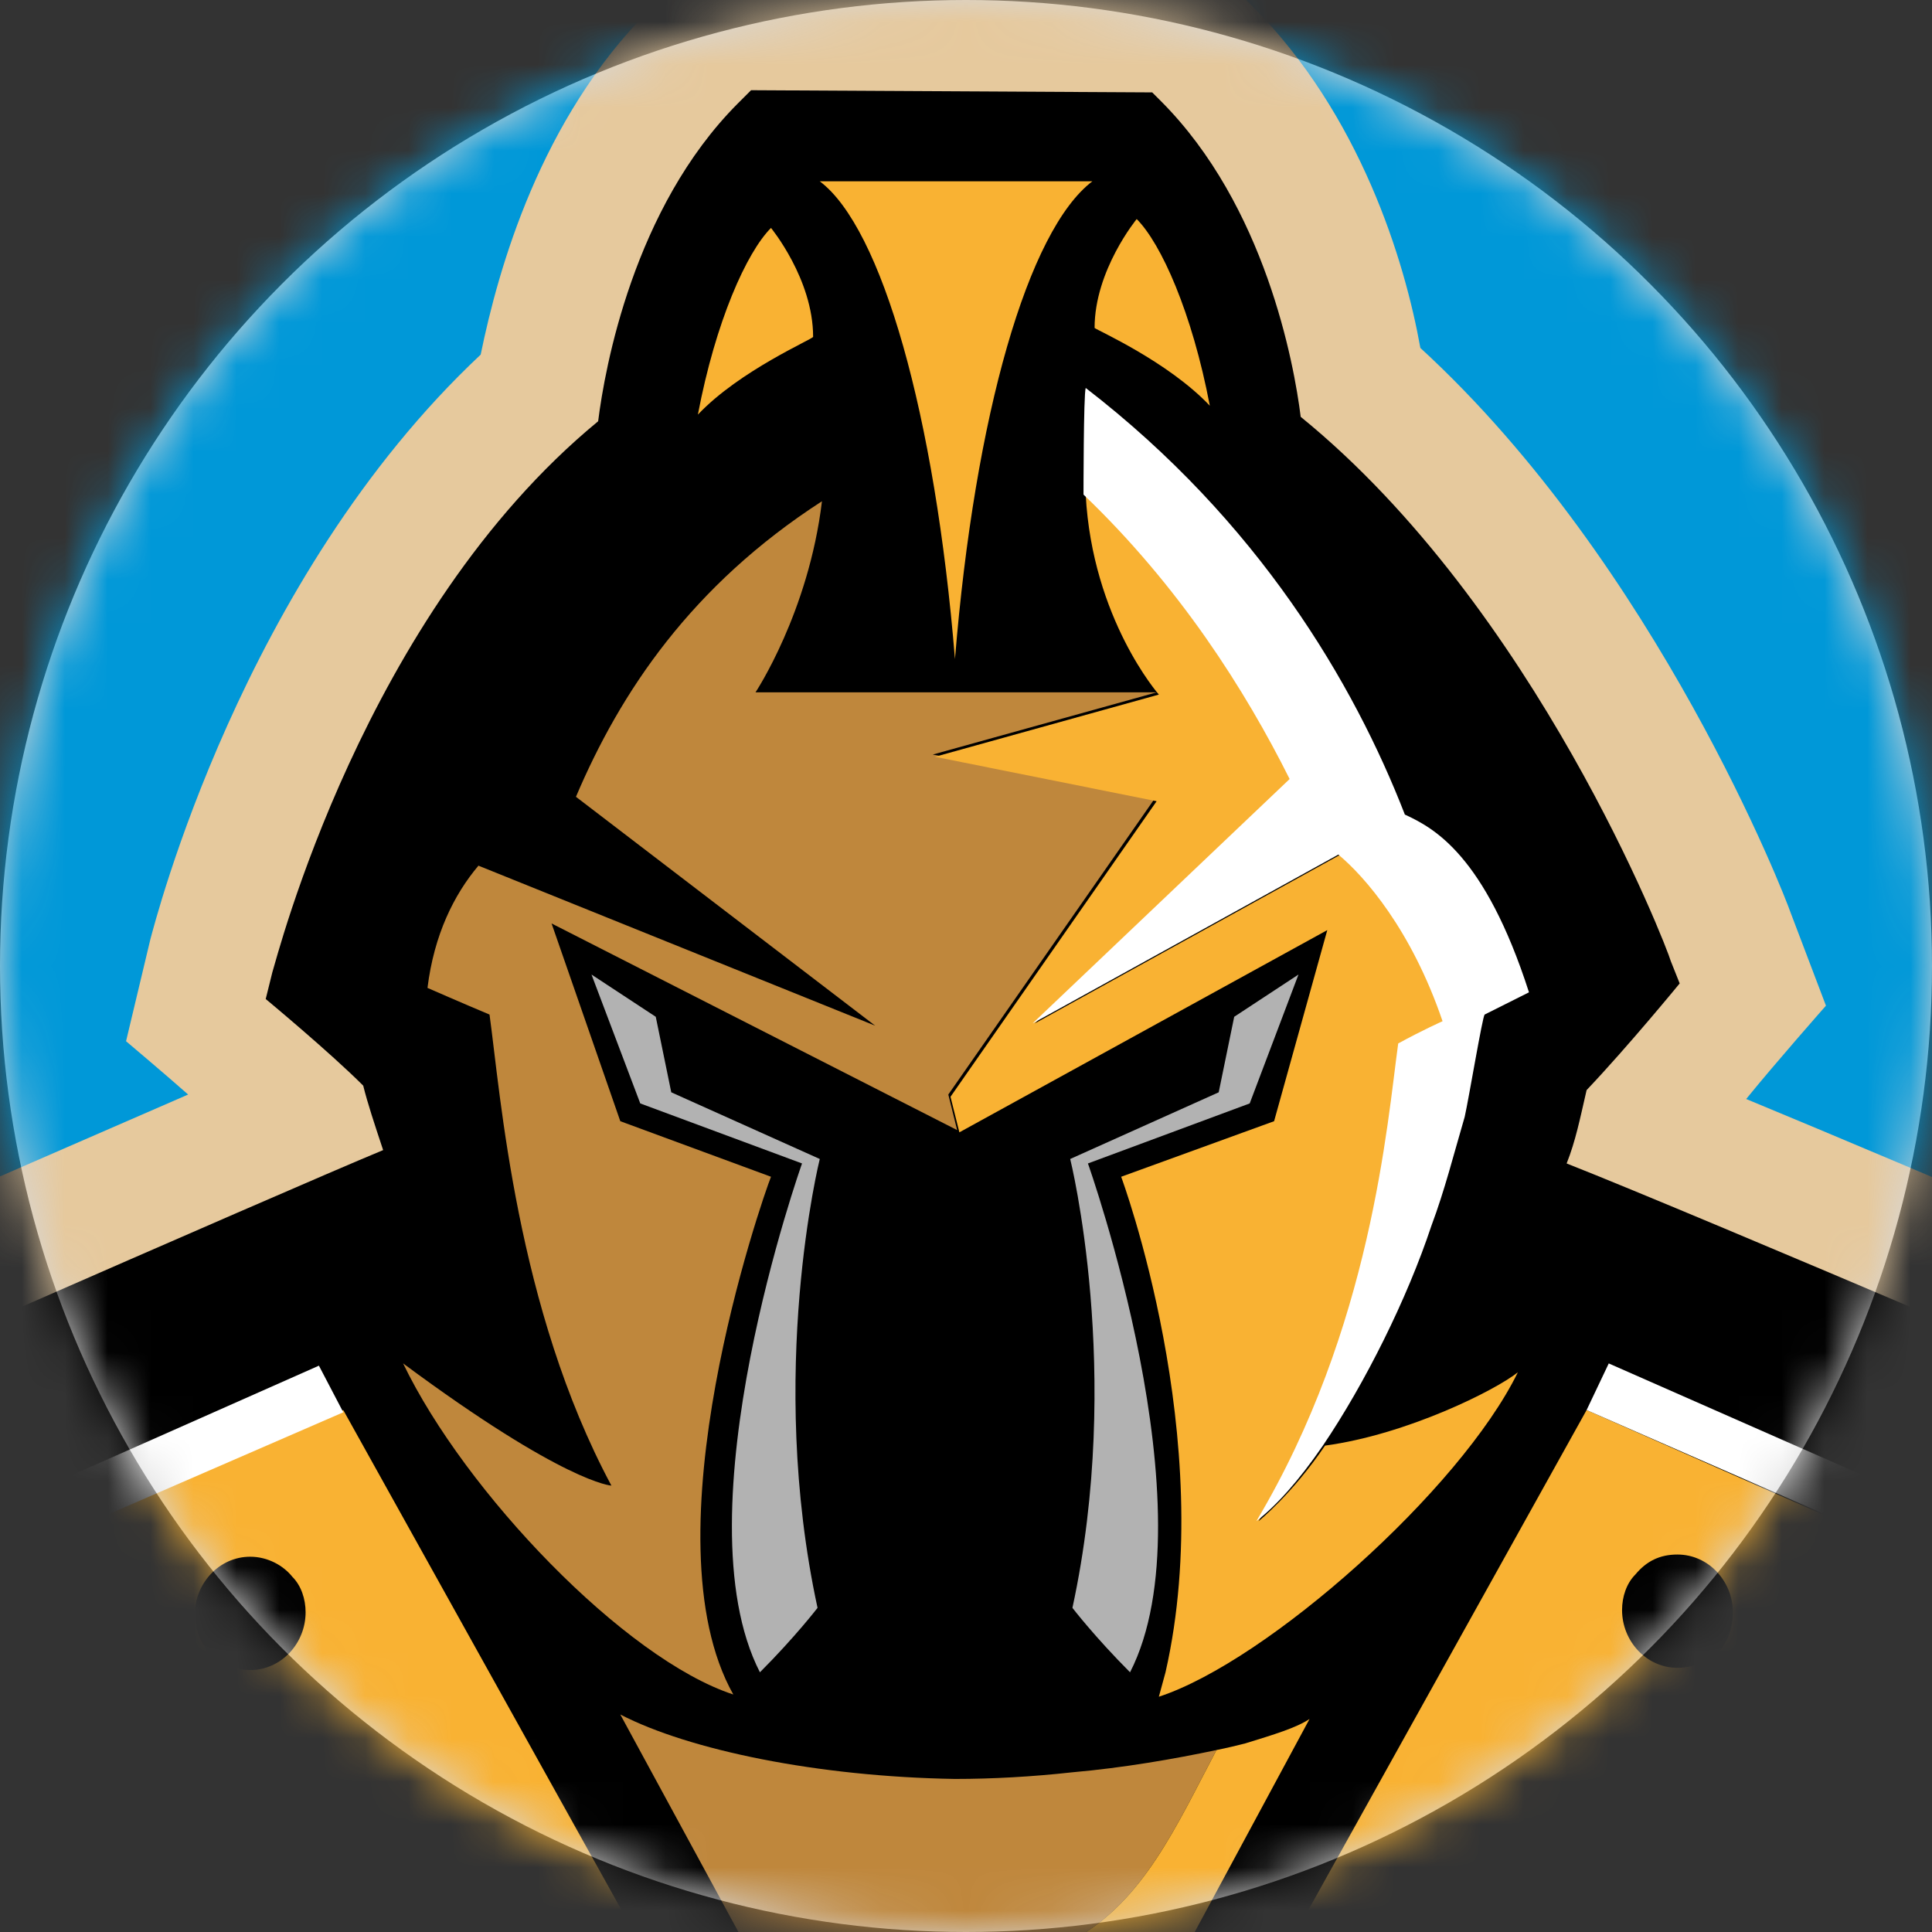 <?xml version="1.0" encoding="UTF-8" standalone="no"?>
<svg width="45px" height="45px" viewBox="0 0 45 45" version="1.1" xmlns="http://www.w3.org/2000/svg" xmlns:xlink="http://www.w3.org/1999/xlink">
    <rect x="0" y="0" width="45" height="45" fill="#333333" stroke="none"/>
    <!-- Generator: Sketch 42 (36781) - http://www.bohemiancoding.com/sketch -->
    <title>Titans</title>
    <desc>Created with Sketch.</desc>
    <defs>
        <circle id="path-1" cx="22.5" cy="22.5" r="22.5"></circle>
        <rect id="path-3" x="46.763" y="0" width="57.412" height="57.353"></rect>
    </defs>
    <g id="Page-1" stroke="none" stroke-width="1" fill="none" fill-rule="evenodd">
        <g id="Titans">
            <g>
                <mask id="mask-2" fill="white">
                    <use xlink:href="#path-1"></use>
                </mask>
                <use id="Mask" fill="#D8D8D8" xlink:href="#path-1"></use>
                <g id="Team-/titans-Copy" mask="url(#mask-2)">
                    <g transform="translate(-52.031, -2.812)" id="Team-/titans">
                        <g transform="translate(0.197, 0.009)">
                            <mask id="mask-4" fill="white">
                                <use xlink:href="#path-3"></use>
                            </mask>
                            <use id="Backing" fill="#0098D8" xlink:href="#path-3"></use>
                            <g id="nrl_titans" transform="translate(0, 1.85)">
                                <g id="Group">
                                    <path d="M68.089,0.052 L66.953,1.19 C64.424,3.726 63.443,7.194 63.03,9.213 C57.455,14.44 55.441,22.462 55.338,22.824 L54.77,25.205 C54.77,25.205 55.751,26.033 56.216,26.447 C53.944,27.431 43.878,31.83 42.743,32.296 C41.968,31.364 37.477,26.137 37.477,26.137 C37.322,25.93 0.361,9.42 0.361,9.42 L14.402,48.029 C14.402,48.029 18.48,52.014 20.855,54.395 L14.299,54.395 L14.196,100.458 C14.196,100.458 19.823,95.334 21.629,93.678 C22.713,103.615 24.933,110.757 24.933,110.654 C25.036,110.964 27.101,117.641 27.101,117.641 C27.101,117.641 33.193,114.173 37.167,112.517 C36.806,112.983 34.844,117.796 34.741,118.106 C33.089,120.073 31.386,123.127 31.437,126.18 C31.437,129.337 33.451,131.045 33.451,131.045 C35.257,132.65 37.735,133.116 40.833,132.339 C43.001,131.822 46.769,129.596 46.976,129.389 C48.111,129.079 51.776,127.992 51.776,127.992 C51.776,127.992 60.449,119.711 61.171,119.038 C62.152,119.349 73.87,122.92 73.87,122.92 C73.87,122.92 85.692,119.659 86.621,119.4 C89.821,122.247 97.048,128.251 97.048,128.251 C97.048,128.251 101.23,129.389 101.643,129.493 C101.849,129.648 102.107,129.855 102.107,129.855 C103.656,130.994 105.617,131.925 107.734,132.391 C112.845,133.53 115.219,131.045 115.219,131.045 C116.51,129.803 117.181,128.147 117.181,126.18 C117.181,123.075 112.948,117.951 112.793,117.848 C111.399,115.001 110.418,113.397 109.747,112.103 C115.116,114.328 120.897,117.641 121.001,117.692 L123.375,119.142 L126.369,113.914 C130.396,106.047 132.719,94.247 133.287,78.824 C133.39,75.719 133.441,72.147 133.441,68.318 C133.441,66.868 133.08,54.654 133.08,54.654 L127.04,54.654 C129.054,52.687 132.77,49.116 132.77,49.116 C132.925,48.909 146.76,10.351 146.76,10.351 L110.625,26.033 L106.03,32.296 C103.862,31.364 96.635,28.259 92.506,26.551 C93.177,25.723 94.364,24.377 94.364,24.377 L93.538,22.203 C93.435,21.893 90.441,14.129 84.917,9.057 C84.556,7.039 83.524,3.623 80.994,1.087 L79.91,3.24557658e-05 L68.089,0.052 L68.089,0.052 Z" id="Shape" fill="#E6C99D"></path>
                                    <path d="M112.277,28.414 C112.277,28.414 106.598,35.815 105.153,37.73 C104.327,37.368 102.985,36.798 102.004,36.333 C102.314,35.867 103.295,34.366 103.295,34.366 C103.295,34.366 91.473,29.294 88.324,28.052 C88.531,27.534 88.634,27.016 88.789,26.344 C89.77,25.309 90.957,23.859 90.957,23.859 L90.751,23.342 C90.647,22.98 87.602,15.113 82.13,10.662 C81.975,9.42 81.304,5.745 78.878,3.312 L78.671,3.105 L69.328,3.054 L69.018,3.364 C66.592,5.797 65.921,9.523 65.766,10.765 C60.294,15.268 58.281,23.29 58.177,23.601 L58.023,24.222 C58.023,24.222 59.52,25.464 60.294,26.24 C60.397,26.654 60.552,27.12 60.758,27.741 C58.384,28.724 45.324,34.469 45.324,34.469 C45.324,34.469 46.15,35.763 46.356,36.125 C46.356,36.125 42.949,37.782 42.691,37.885 C41.813,36.747 35.309,28.207 35.309,28.207 L35.257,28.155 C35.051,27.948 5.317,14.854 5.317,14.854 C5.317,14.854 16.209,45.7 16.364,45.907 L16.364,45.907 C16.364,45.907 25.346,54.758 27.927,57.294 L17.087,57.294 L17.087,93.73 C17.087,93.73 22.042,89.175 23.797,87.571 C23.952,89.434 24.159,91.245 24.417,93.108 C25.501,102.89 27.566,109.619 27.669,109.877 L28.753,113.241 C28.753,113.241 37.322,108.325 45.685,106.668 C43.517,109.36 38.819,115.001 38.819,115.001 C38.819,115.105 38.045,117.899 37.684,119.193 C37.426,119.4 37.219,119.607 36.961,119.866 C35.567,121.471 34.225,124.007 34.225,126.129 C34.225,127.164 34.535,128.095 35.257,128.82 C36.29,129.752 37.89,129.959 40.058,129.441 C41.813,129.027 43.414,128.302 44.653,127.371 C44.962,127.164 45.169,126.905 45.427,126.698 C47.44,126.18 50.124,125.456 50.124,125.456 C50.331,125.301 58.126,117.692 60.294,115.674 C61.326,115.984 73.767,119.763 73.767,119.763 C73.767,119.763 86.259,116.295 87.24,116.036 C90.699,119.09 97.306,125.197 97.771,125.456 L102.469,126.698 C102.675,126.905 102.933,127.164 103.243,127.371 C104.482,128.302 106.082,128.975 107.837,129.441 C109.954,129.959 111.554,129.752 112.586,128.82 C113.361,128.095 113.67,127.112 113.67,126.077 C113.67,123.955 112.38,121.419 110.986,119.814 C110.728,119.556 110.522,119.297 110.263,119.09 L109.128,114.949 C109.128,114.949 104.637,109.463 102.572,106.927 C110.522,107.962 122.343,115.001 122.343,115.001 L123.582,112.465 C127.402,104.961 129.621,93.523 130.189,78.565 C130.551,68.421 130.189,57.449 130.189,57.449 L119.142,57.449 C119.246,57.345 131.067,45.959 131.067,45.959 C131.222,45.752 142.114,14.906 142.114,14.906 L112.277,28.414 L112.277,28.414 Z" id="Shape" fill="#000000"></path>
                                    <g transform="translate(99.113, 20.236)" id="Shape">
                                        <path d="M13.989,38.713 C10.169,38.713 8.259,38.661 8.259,38.661 C16.054,29.345 16.003,29.138 29.579,11.024 C29.631,10.972 29.631,10.972 29.682,10.92 C14.764,24.48 9.86,29.345 2.684,36.177 C2.684,33.693 2.684,32.399 2.633,32.192 C2.581,31.933 2.478,31.726 2.323,31.467 L13.318,18.58 L12.079,24.532 L15.899,15.527 L17.964,13.094 L33.967,4.192 L28.908,24.015 L27.927,24.946 L13.989,38.713 L13.989,38.713 Z" fill="#B2B2B2"></path>
                                        <path d="M17.964,13.146 L15.899,15.578 L12.079,24.584 L13.318,18.632 L2.323,31.519 C2.116,31.157 1.91,30.846 1.652,30.536 L1.6,30.484 C1.291,30.225 0.981,30.018 0.619,29.811 C0.516,29.76 0.361,29.708 0.258,29.656 L15.486,11.076 L37.942,0.259 L28.908,24.015 L33.967,4.192 L17.964,13.146 L17.964,13.146 Z" fill="#FFFFFF"></path>
                                        <path d="M3.768,38.661 C5.833,36.54 15.951,25.878 29.631,10.92 C29.631,10.972 29.579,10.972 29.579,11.024 C16.003,29.087 16.054,29.345 8.259,38.661 L3.768,38.661 L3.768,38.661 Z" fill="#FFFFFF"></path>
                                    </g>
                                    <path d="M120.381,108.014 C126.627,93.937 126.679,74.425 126.679,74.425 C126.782,70.802 126.834,61.589 126.834,61.589 L103.295,61.434 L103.295,65.471 C101.436,65.885 99.578,66.247 97.513,66.661 L97.513,65.212 L45.685,65.212 L45.685,61.227 L20.7,61.227 L20.597,83.534 C20.597,83.534 26.43,78.41 26.998,77.892 C27.05,79.393 27.153,80.894 27.256,82.499 L27.256,82.55 C27.669,94.402 30.147,103.615 30.766,105.789 C40.42,99.94 56.474,96.317 74.283,96.317 C94.674,96.317 111.606,101.648 120.381,108.014 L120.381,108.014 Z" id="Shape" fill="#F9B233"></path>
                                    <path d="M70.773,8.798 C70.773,7.453 69.792,6.262 69.792,6.262 C69.224,6.832 68.502,8.436 68.089,10.61 C69.07,9.575 70.773,8.85 70.773,8.798 L70.773,8.798 Z" id="Shape" fill="#F9B233"></path>
                                    <path d="M128.744,45.879 C128.849,45.774 128.744,45.879 128.744,45.879 L128.744,45.879 L128.744,45.879 Z" id="Shape" fill="#000000"></path>
                                    <path d="M112.765,30.639 C112.66,30.744 112.765,30.639 112.765,30.639 L112.765,30.639 L112.765,30.639 Z" id="Shape" fill="#000000"></path>
                                    <path d="M124.459,62.676 L104.585,62.573 L104.585,66.247 C104.585,66.247 98.39,67.593 95.087,68.214 L95.087,66.351 L85.434,66.351 C85.434,66.351 85.382,78.876 85.279,83.275 C84.814,80.946 81.872,66.351 81.872,66.351 L68.811,66.351 L43.31,66.351 L43.31,62.314 L22.507,62.314 L22.507,68.732 L22.507,78.255 C22.507,78.255 27.411,73.752 28.185,73.027 C28.237,75.822 28.392,78.462 28.598,81.619 L28.598,81.67 C28.908,86.38 29.321,91.659 31.283,100.044 C31.283,100.096 31.799,102.89 31.799,102.89 L33.915,101.959 C35.257,101.389 36.858,100.665 38.768,99.992 L40.265,99.474 L40.007,97.922 C38.768,90.883 38.406,86.173 38.148,81.205 C37.993,78.203 37.89,75.615 37.839,72.769 C38.51,73.338 41.039,75.719 41.039,75.719 C41.091,81.67 41.297,86.639 42.588,96.628 L42.846,98.698 L44.859,98.181 C46.666,97.715 48.421,97.352 50.279,96.99 L51.931,96.68 L51.776,95.023 C50.899,85.242 50.744,80.377 50.744,73.855 C51.208,73.855 52.912,73.855 54.306,73.804 C54.357,80.428 54.409,85.138 54.925,94.144 L55.028,96.11 L56.99,95.852 C58.9,95.593 60.655,95.386 62.617,95.23 L64.165,95.075 L65.714,94.972 C67.624,94.868 72.838,94.713 72.838,94.713 C72.838,94.713 73.406,91.659 73.561,90.521 C74.696,90.262 75.677,90.055 76.813,89.848 C77.071,91.401 77.587,94.765 77.587,94.765 L79.084,94.868 C81.046,94.972 82.852,95.075 84.814,95.282 L86.621,95.437 C88.531,95.645 90.338,95.852 92.248,96.162 L94.261,96.473 C94.261,96.473 95.035,81.256 95.087,75.563 C95.655,75.46 95.758,75.46 96.377,75.356 C96.274,81.36 95.242,96.68 95.242,96.68 C95.242,96.68 106.185,98.181 117.336,104.029 L119.349,105.116 L120.02,102.942 C122.24,95.645 123.53,87.985 124.098,78.513 L124.15,78.565 C124.15,78.565 124.253,76.288 124.253,75.253 C124.304,74.58 124.356,73.545 124.356,73.545 L124.356,73.545 C124.459,70.129 124.511,66.972 124.511,64.488 L124.459,62.676 L124.459,62.676 Z M64.165,89.951 C63.959,83.534 63.907,79.238 63.907,73.7 L67.366,73.7 C67.108,74.89 66.901,75.977 66.643,77.064 C65.766,81.049 64.94,84.879 64.165,89.951 L64.165,89.951 Z M114.083,75.46 C114.135,74.062 114.187,72.561 114.187,71.009 C115.064,71.009 115.477,71.061 115.942,71.061 C116.871,71.785 118.368,73.079 119.762,74.425 C117.8,74.787 116.045,75.098 114.083,75.46 L114.083,75.46 Z" id="Shape" fill="#FFFFFF"></path>
                                    <g transform="translate(24.262, 64.177)" id="Shape" fill="#0098D8">
                                        <path d="M11.615,4.503 C11.666,9.006 11.718,12.577 11.976,17.079 C12.234,21.582 12.544,26.602 13.886,34.004 C12.131,34.625 10.582,35.297 8.879,36.022 C8.827,35.815 8.827,35.66 8.776,35.453 C6.866,27.172 6.453,21.893 6.143,17.286 C5.833,12.68 5.73,9.161 5.678,4.555 C5.678,4.555 3.459,6.832 0.052,9.885 L0.052,4.555 L0.052,3.24557654e-05 L17.19,3.24557654e-05 C17.19,1.604 17.242,5.797 17.19,9.368 C14.712,7.039 13.68,6.211 11.615,4.503 Z"></path>
                                        <path d="M25.604,31.002 C23.694,31.364 21.939,31.778 20.081,32.192 L20.081,32.192 C18.377,18.529 18.635,14.285 18.532,4.037 L18.532,4.037 L24.52,4.037 L24.52,4.037 C24.572,14.026 24.469,18.529 25.604,31.002 L25.604,31.002 Z"></path>
                                        <path d="M43.31,7.66 L37.735,7.66 L37.735,7.66 C37.787,15.113 37.787,19.926 38.148,29.19 L38.148,29.19 C36.187,29.345 34.38,29.553 32.418,29.811 L32.418,29.811 C31.85,20.029 31.799,15.216 31.747,7.712 L31.747,7.712 C29.837,7.712 28.082,7.763 26.172,7.763 L26.172,7.763 C26.172,6.469 26.172,5.227 26.12,3.985 L26.12,3.985 L43.259,3.985 L43.259,3.985 C43.31,5.279 43.31,6.469 43.31,7.66 L43.31,7.66 Z"></path>
                                        <path d="M60.707,29.294 C58.745,29.138 56.887,28.983 54.925,28.88 L54.925,28.88 C54.77,27.586 54.099,23.549 54.099,23.549 L54.099,23.549 C51.673,23.963 50.124,24.273 47.75,24.843 L47.75,24.843 C47.75,24.843 47.182,28.052 47.079,28.724 L47.079,28.724 C45.117,28.776 43.31,28.828 41.349,28.931 L41.349,28.931 C42.743,18.322 44.343,13.457 46.098,3.933 L46.098,3.933 L56.113,3.933 L56.113,3.933 C57.816,13.56 59.416,18.373 60.707,29.294 L60.707,29.294 Z M53.273,19.46 C52.344,14.595 51.983,13.301 51.002,8.54 L51.002,8.54 C49.97,13.715 49.608,14.647 48.627,19.926 L48.627,19.926 C48.576,20.081 48.576,20.237 48.524,20.392 L48.524,20.392 C50.021,20.081 51.467,19.822 53.273,19.46 L53.273,19.46 Z"></path>
                                        <path d="M78.413,32.244 C76.555,31.778 74.799,31.416 72.889,31.002 L72.889,31.002 C73.819,20.806 73.819,16.044 73.922,9.006 L73.922,9.006 C72.218,9.316 70.67,9.575 68.915,9.834 L68.915,9.834 C68.811,16.355 68.811,21.065 68.192,30.174 L68.192,30.174 C66.23,29.863 64.475,29.656 62.514,29.449 L62.514,29.449 C62.978,18.477 62.978,13.664 63.03,3.985 L63.03,3.985 L69.018,3.985 L69.018,3.985 L69.018,6.211 L69.018,6.211 C72.786,5.486 76.193,4.813 79.962,3.985 L79.962,3.985 C79.858,14.285 80.116,18.529 78.413,32.244 L78.413,32.244 Z"></path>
                                        <path d="M93.899,38.247 C89.77,35.97 85.434,34.211 80.426,32.71 L80.426,32.71 C80.994,28.673 81.355,24.791 81.614,20.702 L81.614,20.702 C83.627,20.392 85.485,20.081 87.55,19.771 L87.55,19.771 C87.344,22.514 87.085,25.153 86.724,27.896 L86.724,27.896 C88.066,28.207 89.253,28.517 90.596,28.828 L90.596,28.828 C91.163,25.05 91.576,21.479 91.835,17.7 L91.835,17.7 C88.376,18.27 85.175,18.787 81.717,19.305 L81.717,19.305 C82.078,12.835 82.181,6.677 82.181,0.207 L82.181,0.207 C87.705,0.259 92.764,0.259 98.339,0.311 L98.339,0.311 C98.339,3.623 98.287,6.832 98.132,10.144 L98.132,10.144 C96.068,8.177 93.435,5.848 92.299,5.02 L92.299,5.02 C90.854,4.969 89.563,4.969 88.118,4.917 L88.118,4.917 C88.066,7.815 88.015,10.61 87.911,13.508 L87.911,13.508 C91.422,12.887 94.571,12.266 98.081,11.645 L98.081,11.645 C97.668,20.651 96.635,29.294 93.899,38.247 L93.899,38.247 Z"></path>
                                    </g>
                                    <g transform="translate(24.262, 64.177)" id="Shape" fill="#000000">
                                        <path d="M1.91,1.397 L17.19,1.397 L17.19,3.24557659e-05 L0.052,3.24557659e-05 L0.052,4.555 L0.052,9.885 C0.723,9.264 1.342,8.695 1.91,8.177 L1.91,5.745 C1.91,4.296 1.91,3.105 1.91,1.397 L1.91,1.397 Z"></path>
                                        <path d="M7.33,5.745 C7.33,5.745 6.762,6.366 5.73,7.349 C5.782,10.713 5.936,13.664 6.143,17.286 C6.453,21.893 6.866,27.172 8.776,35.453 C8.827,35.66 8.827,35.815 8.879,36.022 C9.343,35.815 9.808,35.608 10.273,35.401 C8.414,27.482 8.053,22.41 7.743,18.011 C7.485,13.56 7.382,10.196 7.33,5.745 L7.33,5.745 Z"></path>
                                        <path d="M24.52,5.227 L24.52,3.985 L18.532,3.985 C18.635,14.233 18.377,18.477 20.081,32.14 C20.442,32.037 20.803,31.985 21.113,31.882 C19.513,19.046 19.771,14.957 19.668,5.176 C21.371,5.227 22.92,5.227 24.52,5.227 L24.52,5.227 Z"></path>
                                        <path d="M43.31,5.227 L43.31,3.985 L26.172,3.985 C26.172,5.279 26.172,6.521 26.224,7.763 L27.101,7.763 L27.101,5.227 C32.573,5.227 37.839,5.227 43.31,5.227 L43.31,5.227 Z"></path>
                                        <path d="M31.799,8.85 C31.85,15.786 31.902,20.547 32.47,29.863 C32.676,29.811 32.883,29.811 33.089,29.76 C32.573,20.547 32.522,15.993 32.47,8.798 C32.263,8.85 32.005,8.85 31.799,8.85 L31.799,8.85 Z"></path>
                                        <path d="M56.061,4.037 L46.046,4.037 C44.291,13.508 42.691,18.425 41.297,29.035 L41.659,29.035 C43.001,19.046 44.549,14.336 46.201,5.279 L55.803,5.279 C57.455,14.336 59.003,18.994 60.242,29.294 C60.397,29.294 60.552,29.345 60.707,29.345 C59.416,18.373 57.816,13.56 56.061,4.037 L56.061,4.037 Z"></path>
                                        <path d="M53.015,19.512 C51.415,19.822 50.073,20.081 48.679,20.34 C48.679,20.392 48.679,20.444 48.627,20.547 C48.576,20.702 48.576,20.858 48.524,21.013 C49.97,20.754 51.363,20.495 53.118,20.133 C53.067,19.874 53.067,19.667 53.015,19.512 L53.015,19.512 Z"></path>
                                        <path d="M79.91,4.037 C76.142,4.865 72.683,5.538 68.966,6.262 L68.966,4.037 L62.978,4.037 L62.978,5.279 L68.192,5.279 L68.192,7.453 C71.805,6.78 75.109,6.107 78.723,5.279 C78.671,15.061 78.878,19.15 77.329,32.037 C77.69,32.14 78.052,32.192 78.413,32.296 C80.116,18.529 79.858,14.285 79.91,4.037 L79.91,4.037 Z"></path>
                                        <path d="M67.521,30.122 C67.779,30.174 67.985,30.174 68.244,30.225 C68.811,21.53 68.863,16.821 68.966,10.765 C68.708,10.817 68.502,10.869 68.244,10.869 C68.089,17.079 68.037,21.582 67.521,30.122 L67.521,30.122 Z"></path>
                                        <path d="M86.621,6.107 C86.569,8.902 86.518,11.593 86.414,14.388 C89.77,13.767 92.867,13.198 96.222,12.577 C95.809,21.013 94.88,29.087 92.402,37.471 C92.919,37.73 93.383,37.989 93.899,38.247 C96.635,29.294 97.668,20.651 98.081,11.645 C94.571,12.318 91.37,12.887 87.911,13.508 C88.015,11.024 88.066,8.591 88.118,6.159 C87.602,6.159 87.137,6.107 86.621,6.107 L86.621,6.107 Z"></path>
                                        <path d="M96.377,8.488 C96.997,9.057 97.616,9.627 98.132,10.144 C98.236,6.832 98.287,3.623 98.339,0.311 C92.815,0.259 87.756,0.259 82.181,0.207 L82.181,1.604 C87.034,1.656 91.576,1.656 96.48,1.708 C96.429,4.037 96.429,6.262 96.377,8.488 L96.377,8.488 Z"></path>
                                        <path d="M85.279,28.259 C86.569,28.569 87.705,28.828 88.995,29.19 C89.047,28.983 89.047,28.776 89.099,28.517 C88.324,28.31 87.55,28.155 86.724,27.948 C87.085,25.205 87.344,22.566 87.55,19.822 C85.537,20.133 83.678,20.444 81.614,20.754 C81.614,20.909 81.614,21.013 81.562,21.168 C83.059,20.961 84.504,20.702 86.053,20.495 C85.898,23.031 85.64,25.567 85.279,28.259 L85.279,28.259 Z"></path>
                                    </g>
                                    <polygon id="Shape" fill="#E9AA00" points="75.212 77.944 74.541 82.706 75.832 82.395"></polygon>
                                    <polygon id="Shape" fill="#E9AA00" points="114.651 83.585 113.206 83.792 112.38 90.883 113.98 91.245"></polygon>
                                    <g transform="translate(10.324, 20.236)" id="Shape">
                                        <path d="M26.172,24.325 L22.352,15.32 L20.287,12.887 L4.285,3.985 L9.343,23.808 L10.324,24.739 L24.314,38.506 C28.134,38.506 30.044,38.454 30.044,38.454 C22.249,29.138 22.3,28.931 8.724,10.817 C8.672,10.765 8.672,10.765 8.621,10.713 C23.539,24.273 28.443,29.138 35.619,35.97 C35.619,33.486 35.619,32.192 35.67,31.985 C35.722,31.726 35.825,31.519 35.98,31.26 L24.985,18.373 L26.172,24.325 L26.172,24.325 Z" fill="#B2B2B2"></path>
                                        <path d="M22.817,10.869 L0.361,0.052 L9.343,23.808 L4.285,3.985 L20.287,12.887 L22.352,15.32 L26.172,24.325 L24.933,18.373 L35.929,31.26 C36.135,30.898 36.342,30.588 36.6,30.277 L36.651,30.225 C36.909,29.967 37.271,29.76 37.632,29.552 C37.735,29.501 37.89,29.449 37.993,29.397 L22.817,10.869 L22.817,10.869 Z" fill="#FFFFFF"></path>
                                        <path d="M34.535,38.506 C32.47,36.384 22.3,25.671 8.621,10.765 C8.621,10.817 8.672,10.817 8.672,10.869 C22.249,28.931 22.197,29.19 29.992,38.506 L34.535,38.506 L34.535,38.506 Z" fill="#FFFFFF"></path>
                                    </g>
                                    <g transform="translate(49.04, 51.29)" id="Shape" fill="#F9B233">
                                        <path d="M5.369,4.347 L3.252,4.347 L3.252,3.468 C3.252,2.898 3.252,2.536 3.201,2.433 C3.149,2.277 3.046,2.225 2.891,2.225 C2.736,2.225 2.684,2.277 2.633,2.433 C2.581,2.536 2.581,2.847 2.581,3.364 L2.581,8.074 C2.581,8.54 2.581,8.798 2.633,8.954 C2.684,9.109 2.788,9.161 2.891,9.161 C3.046,9.161 3.149,9.057 3.201,8.902 C3.252,8.747 3.304,8.436 3.304,7.97 L3.304,6.78 L2.891,6.78 L2.891,5.279 L5.369,5.279 L5.369,10.558 L4.026,10.558 L3.82,9.834 C3.665,10.144 3.51,10.351 3.252,10.506 C3.046,10.662 2.788,10.713 2.478,10.713 C2.116,10.713 1.807,10.61 1.497,10.403 C1.187,10.196 0.929,9.937 0.774,9.627 C0.619,9.316 0.516,9.005 0.465,8.643 C0.413,8.281 0.413,7.815 0.413,7.142 L0.413,4.192 C0.413,3.261 0.465,2.588 0.516,2.122 C0.619,1.708 0.826,1.294 1.239,0.932 C1.652,0.569 2.168,0.414 2.788,0.414 C3.407,0.414 3.923,0.569 4.336,0.88 C4.749,1.19 5.007,1.553 5.162,1.967 C5.265,2.381 5.369,3.002 5.369,3.83 L5.369,4.347 L5.369,4.347 Z"></path>
                                        <path d="M10.995,6.521 C10.995,7.505 10.995,8.229 10.944,8.643 C10.892,9.057 10.789,9.42 10.582,9.782 C10.376,10.144 10.118,10.403 9.756,10.558 C9.395,10.765 8.982,10.817 8.569,10.817 C8.156,10.817 7.743,10.713 7.382,10.558 C7.021,10.403 6.762,10.144 6.556,9.782 C6.349,9.42 6.195,9.057 6.195,8.643 C6.143,8.229 6.143,7.505 6.143,6.521 L6.143,4.813 C6.143,3.83 6.143,3.105 6.195,2.691 C6.246,2.277 6.349,1.915 6.556,1.553 C6.762,1.19 7.021,0.932 7.382,0.776 C7.743,0.569 8.156,0.518 8.569,0.518 C8.982,0.518 9.395,0.621 9.756,0.776 C10.118,0.932 10.376,1.19 10.582,1.553 C10.789,1.915 10.944,2.277 10.944,2.691 C10.995,3.105 10.995,3.83 10.995,4.813 L10.995,6.521 L10.995,6.521 Z M8.879,3.261 C8.879,2.795 8.879,2.484 8.827,2.381 C8.776,2.277 8.672,2.174 8.569,2.174 C8.466,2.174 8.363,2.225 8.311,2.329 C8.259,2.433 8.208,2.743 8.208,3.261 L8.208,7.867 C8.208,8.436 8.208,8.798 8.259,8.902 C8.311,9.057 8.414,9.109 8.518,9.109 C8.672,9.109 8.776,9.057 8.776,8.902 C8.827,8.747 8.827,8.384 8.827,7.815 L8.827,3.261 L8.879,3.261 Z"></path>
                                        <polygon points="13.938 0.725 13.938 8.591 15.228 8.591 15.228 10.558 11.821 10.558 11.821 0.673 13.938 0.673"></polygon>
                                        <path d="M15.745,0.725 L17.345,0.725 C18.377,0.725 19.048,0.776 19.41,0.88 C19.771,0.983 20.029,1.19 20.236,1.449 C20.442,1.708 20.545,2.018 20.597,2.329 C20.649,2.64 20.649,3.261 20.649,4.192 L20.649,7.66 C20.649,8.54 20.597,9.161 20.545,9.42 C20.494,9.73 20.339,9.937 20.184,10.144 C20.029,10.299 19.823,10.455 19.565,10.506 C19.306,10.558 18.945,10.61 18.429,10.61 L15.745,10.61 L15.745,0.725 L15.745,0.725 Z M17.861,2.381 L17.861,8.902 C18.171,8.902 18.377,8.85 18.429,8.695 C18.48,8.54 18.532,8.126 18.532,7.505 L18.532,3.623 C18.532,3.157 18.532,2.898 18.48,2.743 C18.48,2.64 18.377,2.536 18.326,2.484 C18.222,2.433 18.068,2.381 17.861,2.381 L17.861,2.381 Z"></path>
                                        <path d="M28.185,5.02 L26.069,5.02 L26.069,3.312 C26.069,2.795 26.069,2.484 26.017,2.381 C25.966,2.277 25.862,2.174 25.707,2.174 C25.553,2.174 25.398,2.225 25.346,2.381 C25.295,2.536 25.295,2.847 25.295,3.364 L25.295,7.97 C25.295,8.436 25.295,8.747 25.346,8.902 C25.398,9.057 25.501,9.109 25.656,9.109 C25.811,9.109 25.914,9.057 25.966,8.902 C26.017,8.747 26.017,8.436 26.017,7.867 L26.017,6.625 L28.134,6.625 L28.134,6.987 C28.134,8.022 28.082,8.747 27.979,9.161 C27.876,9.575 27.617,9.937 27.205,10.299 C26.792,10.61 26.275,10.765 25.707,10.765 C25.088,10.765 24.572,10.61 24.159,10.351 C23.746,10.092 23.488,9.678 23.333,9.213 C23.178,8.747 23.126,8.022 23.126,7.039 L23.126,4.14 C23.126,3.416 23.126,2.898 23.178,2.536 C23.23,2.174 23.333,1.863 23.539,1.501 C23.746,1.19 24.004,0.932 24.365,0.725 C24.727,0.518 25.14,0.466 25.604,0.466 C26.224,0.466 26.74,0.621 27.153,0.88 C27.566,1.19 27.824,1.553 27.979,1.967 C28.082,2.381 28.185,3.054 28.185,3.985 L28.185,5.02 L28.185,5.02 Z"></path>
                                        <path d="M33.812,6.521 C33.812,7.505 33.812,8.229 33.76,8.643 C33.709,9.057 33.606,9.42 33.399,9.782 C33.193,10.144 32.934,10.403 32.573,10.558 C32.212,10.765 31.799,10.817 31.386,10.817 C30.973,10.817 30.56,10.713 30.199,10.558 C29.837,10.403 29.579,10.144 29.373,9.782 C29.166,9.42 29.011,9.057 29.011,8.643 C28.96,8.229 28.96,7.505 28.96,6.521 L28.96,4.813 C28.96,3.83 28.96,3.105 29.011,2.691 C29.063,2.277 29.166,1.915 29.373,1.553 C29.579,1.19 29.837,0.932 30.199,0.776 C30.56,0.569 30.973,0.518 31.386,0.518 C31.799,0.518 32.212,0.621 32.573,0.776 C32.934,0.932 33.193,1.19 33.399,1.553 C33.606,1.915 33.76,2.277 33.76,2.691 C33.812,3.105 33.812,3.83 33.812,4.813 L33.812,6.521 L33.812,6.521 Z M31.696,3.261 C31.696,2.795 31.696,2.484 31.644,2.381 C31.592,2.277 31.489,2.174 31.386,2.174 C31.283,2.174 31.179,2.225 31.128,2.329 C31.076,2.433 31.024,2.743 31.024,3.261 L31.024,7.867 C31.024,8.436 31.024,8.798 31.076,8.902 C31.128,9.057 31.231,9.109 31.334,9.109 C31.489,9.109 31.592,9.057 31.592,8.902 C31.644,8.747 31.644,8.384 31.644,7.815 L31.644,3.261 L31.696,3.261 Z"></path>
                                        <path d="M38.251,0.725 L39.439,10.61 L37.271,10.61 L37.167,8.85 L36.393,8.85 L36.29,10.61 L34.07,10.61 L35.154,0.725 L38.251,0.725 L38.251,0.725 Z M37.116,7.091 C37.013,5.952 36.909,4.606 36.806,2.95 C36.6,4.865 36.445,6.211 36.393,7.091 L37.116,7.091 L37.116,7.091 Z"></path>
                                        <path d="M44.343,3.726 L42.381,3.726 L42.381,3.002 C42.381,2.64 42.381,2.433 42.33,2.329 C42.278,2.225 42.175,2.174 42.071,2.174 C41.968,2.174 41.865,2.225 41.762,2.381 C41.71,2.484 41.659,2.691 41.659,2.95 C41.659,3.261 41.71,3.519 41.762,3.675 C41.813,3.83 42.02,4.037 42.381,4.296 C43.31,4.969 43.93,5.538 44.188,5.952 C44.446,6.366 44.549,7.091 44.549,8.074 C44.549,8.798 44.498,9.316 44.343,9.627 C44.188,9.937 43.93,10.248 43.569,10.455 C43.156,10.662 42.743,10.817 42.226,10.817 C41.659,10.817 41.194,10.662 40.781,10.403 C40.368,10.144 40.11,9.834 40.007,9.42 C39.903,9.005 39.8,8.436 39.8,7.712 L39.8,7.091 L41.762,7.091 L41.762,8.281 C41.762,8.643 41.813,8.902 41.865,9.005 C41.917,9.109 42.02,9.161 42.175,9.161 C42.33,9.161 42.433,9.109 42.484,8.954 C42.536,8.798 42.588,8.643 42.588,8.333 C42.588,7.763 42.536,7.349 42.381,7.194 C42.226,7.039 41.917,6.728 41.4,6.314 C40.884,5.9 40.523,5.59 40.368,5.383 C40.213,5.176 40.058,4.917 39.955,4.606 C39.852,4.244 39.8,3.83 39.8,3.312 C39.8,2.536 39.903,2.018 40.058,1.656 C40.213,1.294 40.471,1.035 40.833,0.828 C41.194,0.621 41.607,0.518 42.123,0.518 C42.691,0.518 43.156,0.621 43.517,0.828 C43.93,1.035 44.188,1.294 44.291,1.656 C44.394,1.967 44.498,2.536 44.498,3.312 L44.498,3.726 L44.343,3.726 Z"></path>
                                        <polygon points="49.453 0.725 49.453 2.691 48.214 2.691 48.214 10.558 46.098 10.558 46.098 2.691 44.859 2.691 44.859 0.725"></polygon>
                                    </g>
                                    <path d="M77.329,8.591 C77.329,7.246 78.31,6.055 78.31,6.055 C78.878,6.625 79.6,8.229 80.013,10.403 C79.032,9.368 77.381,8.643 77.329,8.591 L77.329,8.591 Z" id="Shape" fill="#F9B233"></path>
                                    <path d="M74.077,16.303 C74.541,10.61 75.78,6.314 77.277,5.176 L70.928,5.176 C72.373,6.262 73.612,10.61 74.077,16.303 L74.077,16.303 Z" id="Shape" fill="#F9B233"></path>
                                    <path d="M90.905,37.212 C90.492,37.212 90.131,37.419 89.925,37.678 L89.925,37.678 C89.718,37.885 89.615,38.196 89.615,38.506 C89.615,39.231 90.183,39.852 90.905,39.852 C91.215,39.852 91.473,39.748 91.68,39.593 C91.68,39.593 91.68,39.593 91.68,39.645 C91.731,39.593 91.731,39.593 91.783,39.541 L91.835,39.49 C91.886,39.438 91.886,39.438 91.938,39.386 C91.989,39.334 91.989,39.283 92.041,39.231 L92.041,39.179 C92.144,38.972 92.196,38.817 92.196,38.558 C92.196,37.782 91.628,37.212 90.905,37.212 L90.905,37.212 Z" id="Shape"></path>
                                    <path d="M76.864,46.114 C78.465,45.234 79.239,43.475 80.168,41.715 C79.187,41.922 78,42.129 76.813,42.233 C75.884,42.336 74.954,42.388 74.077,42.388 C70.876,42.336 67.882,41.715 66.282,40.887 L69.121,46.114 L69.276,46.373 C71.909,47.253 74.851,47.201 76.864,46.114 L76.864,46.114 Z" id="Shape" fill="#BF873C"></path>
                                    <path d="M80.839,41.56 C80.633,41.612 80.426,41.663 80.168,41.715 C79.239,43.475 78.465,45.234 76.864,46.114 C74.851,47.201 71.857,47.253 69.224,46.373 L70.876,49.323 L77.845,49.323 L82.336,40.991 C82.026,41.198 81.51,41.353 80.839,41.56 L80.839,41.56 Z" id="Shape" fill="#F9B233"></path>
                                    <path d="M88.789,33.796 L80.839,48.081 L89.925,44.769 L95.345,36.695 L88.789,33.796 L88.789,33.796 Z M92.041,39.179 C91.989,39.231 91.989,39.283 91.938,39.334 C91.938,39.386 91.886,39.386 91.835,39.438 L91.783,39.49 C91.731,39.541 91.731,39.541 91.68,39.593 C91.68,39.593 91.68,39.593 91.68,39.541 C91.473,39.697 91.215,39.8 90.905,39.8 C90.183,39.8 89.615,39.179 89.615,38.454 C89.615,38.144 89.718,37.833 89.925,37.626 L89.925,37.626 C90.183,37.316 90.492,37.161 90.905,37.161 C91.628,37.161 92.196,37.782 92.196,38.506 C92.196,38.765 92.144,38.972 92.041,39.179 C92.041,39.127 92.041,39.179 92.041,39.179 L92.041,39.179 Z" id="Shape" fill="#F9B233"></path>
                                    <path d="M89.976,48.961 L97.1,48.961 C97.1,48.961 98.7,46.839 98.752,46.735 C98.649,46.735 98.339,46.839 98.184,46.839 C97.255,46.839 96.48,46.063 96.48,45.131 C96.48,44.199 97.255,43.423 98.184,43.423 C99.113,43.423 99.836,44.406 99.836,45.338 L99.836,45.338 C101.126,43.785 102.572,41.974 102.623,41.922 L96.48,39.231 L89.976,48.961 L89.976,48.961 Z" id="Shape" fill="#F9B233"></path>
                                    <path d="M97.152,38.144 L96.48,39.179 L102.623,41.87 C102.727,41.715 103.398,40.887 103.398,40.887 L97.152,38.144 L97.152,38.144 Z" id="Shape" fill="#FFFFFF"></path>
                                    <polygon id="Shape" fill="#FFFFFF" points="91.267 44.251 96.945 36.074 89.305 32.71 88.789 33.796 95.293 36.643 89.873 44.769"></polygon>
                                    <g transform="translate(60.913, 12.473)" id="Shape">
                                        <path d="M17.809,7.091 L12.647,6.055 L17.861,4.606 L8.518,4.606 C8.518,4.606 9.756,2.743 10.066,0.155 C7.021,2.122 5.369,4.606 4.336,7.039 L11.305,12.37 L2.065,8.643 C1.497,9.316 1.032,10.248 0.878,11.49 C0.878,11.49 1.704,11.852 2.323,12.111 C2.581,13.974 2.942,18.943 5.162,23.083 C5.162,23.083 4.078,23.031 0.31,20.236 C1.755,23.238 5.472,27.12 8.001,27.948 C5.936,24.273 8.672,16.407 8.879,15.889 L5.369,14.595 L3.768,9.989 L13.215,14.802 L13.009,13.974 L17.809,7.091 L17.809,7.091 Z" fill="#BF873C"></path>
                                        <path d="M16.209,0 C16.364,2.898 17.913,4.658 17.913,4.658 L12.699,6.107 L17.861,7.142 L13.06,14.026 L13.267,14.854 L21.836,10.144 L20.597,14.595 L17.035,15.889 C17.035,15.889 19.306,21.996 18.068,27.431 L17.913,28 C20.442,27.172 24.933,23.187 26.275,20.443 C25.759,20.858 23.694,21.893 21.784,22.151 L21.784,22.151 C21.01,23.29 20.236,23.911 20.236,23.911 C22.868,19.408 23.281,14.699 23.539,12.784 C24.107,12.525 24.572,12.266 24.572,12.266 C23.849,10.144 22.765,8.902 22.146,8.384 L15.022,12.318 L21.01,6.625 C19.926,4.554 18.377,2.122 16.209,0 L16.209,0 L16.209,0 Z" fill="#F9B233"></path>
                                    </g>
                                    <path d="M81.872,19.098 L75.884,24.791 L83.007,20.858 C83.627,21.375 84.711,22.617 85.434,24.739 C85.434,24.739 84.969,24.946 84.401,25.257 C84.143,27.12 83.782,31.882 81.097,36.384 C81.562,36.022 82.078,35.453 82.646,34.625 C83.627,33.175 84.608,31.209 85.175,29.501 C85.485,28.673 85.692,27.845 85.95,26.965 C86.053,26.499 86.363,24.636 86.414,24.584 C87.034,24.273 87.447,24.066 87.447,24.066 C86.414,20.858 85.227,20.237 84.556,19.926 C83.369,16.872 81.149,13.094 77.122,9.989 C77.071,10.144 77.071,12.473 77.071,12.473 C79.291,14.595 80.839,17.028 81.872,19.098 L81.872,19.098 Z" id="Shape" fill="#FFFFFF"></path>
                                    <path d="M66.747,26.654 L70.515,28.052 C70.515,28.052 67.624,36.177 69.534,39.904 C70.36,39.076 70.876,38.403 70.876,38.403 C69.689,32.917 70.928,27.948 70.928,27.948 L67.469,26.395 L67.108,24.636 L65.611,23.652 L66.747,26.654 L66.747,26.654 Z" id="Shape" fill="#B2B2B2"></path>
                                    <path d="M80.942,26.654 L77.174,28.052 C77.174,28.052 80.065,36.177 78.155,39.904 C77.329,39.076 76.813,38.403 76.813,38.403 C78,32.917 76.761,27.948 76.761,27.948 L80.22,26.395 L80.581,24.636 L82.078,23.652 L80.942,26.654 L80.942,26.654 Z" id="Shape" fill="#B2B2B2"></path>
                                    <g transform="translate(74.851, 98.853)" id="Shape">
                                        <path d="M35.929,27.275 C35.929,27.275 36.651,24.895 33.967,21.686 C33.812,21.479 33.657,21.323 33.451,21.22 C33.451,21.323 32.831,22.721 31.644,23.808 L32.315,24.636 C33.193,24.325 34.019,24.015 34.019,24.015 C35.206,25.153 35.619,26.085 35.929,27.275 L35.929,27.275 Z" fill="#FFFFFF"></path>
                                        <path d="M18.997,1.604 C18.584,4.606 17.861,5.952 15.848,8.54 C16.261,8.954 18.532,11.593 18.945,12.007 L23.075,2.536 C21.578,2.226 20.597,1.967 18.997,1.604 L18.997,1.604 Z" fill="#FFFFFF"></path>
                                        <path d="M26.379,10.558 L23.178,6.832 L22.507,14.543 C23.694,15.682 24.882,16.872 26.069,18.011 C26.12,17.39 26.12,16.717 26.172,15.941 C26.43,10.041 26.379,10.558 26.379,10.558 L26.379,10.558 Z" fill="#FFFFFF"></path>
                                        <path d="M27.566,12.007 L27.256,19.15 C28.34,20.237 29.424,21.272 30.457,22.358 L30.973,15.527 L27.566,12.007 L27.566,12.007 Z" fill="#FFFFFF"></path>
                                        <path d="M15.796,8.591 C15.796,8.591 10.118,11.386 3.097,12.318 C4.078,9.885 4.852,7.867 5.369,6.521 L0.206,12.318 L0.206,17.649 L18.945,12.059 C18.48,11.593 15.796,8.591 15.796,8.591 L15.796,8.591 Z" fill="#B2B2B2"></path>
                                        <path d="M0.052,3.24557658e-05 L7.95,6.935 L14.815,6.935 L8.931,0.569 C6.143,0.207 0.052,3.24557658e-05 0.052,3.24557658e-05 L0.052,3.24557658e-05 Z" fill="#B2B2B2"></path>
                                        <path d="M8.931,0.569 L14.867,6.935 C14.867,4.503 14.867,2.898 14.919,1.242 C13.731,1.035 9.189,0.569 8.931,0.569 L8.931,0.569 Z" fill="#FFFFFF"></path>
                                    </g>
                                    <g transform="translate(44.911, 32.658)" id="Shape">
                                        <path d="M12.802,4.606 C13.215,4.606 13.576,4.813 13.783,5.072 L13.783,5.072 C13.989,5.279 14.093,5.59 14.093,5.9 C14.093,6.625 13.525,7.246 12.802,7.246 C12.492,7.246 12.234,7.142 12.028,6.987 C12.028,6.987 12.028,6.987 12.028,7.039 C11.976,6.987 11.976,6.987 11.925,6.935 L11.873,6.884 C11.821,6.832 11.821,6.832 11.77,6.78 C11.718,6.728 11.718,6.676 11.666,6.625 L11.666,6.573 C11.563,6.366 11.512,6.211 11.512,5.952 C11.46,5.176 12.079,4.606 12.802,4.606 L12.802,4.606 Z"></path>
                                        <path d="M8.363,4.037 L13.783,12.111 L22.868,15.423 L14.919,1.139 L8.363,4.037 L8.363,4.037 Z M11.615,6.521 C11.512,6.314 11.46,6.159 11.46,5.9 C11.46,5.176 12.028,4.554 12.75,4.554 C13.163,4.554 13.525,4.762 13.731,5.02 L13.731,5.02 C13.938,5.227 14.041,5.538 14.041,5.848 C14.041,6.573 13.473,7.194 12.75,7.194 C12.441,7.194 12.183,7.091 11.976,6.935 C11.976,6.935 11.976,6.935 11.976,6.987 C11.925,6.935 11.925,6.935 11.873,6.884 L11.821,6.832 C11.77,6.78 11.77,6.78 11.718,6.728 C11.718,6.676 11.666,6.625 11.615,6.521 C11.666,6.573 11.615,6.573 11.615,6.521 L11.615,6.521 Z" fill="#F9B233"></path>
                                        <path d="M13.731,16.355 L6.608,16.355 C6.608,16.355 5.007,14.233 4.956,14.129 C5.059,14.129 5.369,14.233 5.523,14.233 C6.453,14.233 7.227,13.456 7.227,12.525 C7.227,11.593 6.453,10.817 5.523,10.817 C4.594,10.817 3.872,11.8 3.872,12.732 L3.872,12.732 C2.581,11.179 1.136,9.368 1.084,9.316 L7.227,6.625 L13.731,16.355 L13.731,16.355 Z" fill="#F9B233"></path>
                                        <path d="M6.556,5.538 L7.175,6.573 L1.032,9.316 C0.929,9.161 0.258,8.333 0.258,8.333 L6.556,5.538 L6.556,5.538 Z" fill="#FFFFFF"></path>
                                        <polygon fill="#FFFFFF" points="12.389 11.645 6.762 3.468 14.351 0.104 14.919 1.19 8.363 4.037 13.783 12.163"></polygon>
                                    </g>
                                    <g transform="translate(36.651, 98.853)" id="Shape">
                                        <path d="M0.516,27.275 C0.516,27.275 -0.206,24.895 2.478,21.686 C2.633,21.479 2.788,21.323 2.994,21.22 C2.994,21.323 3.614,22.721 4.801,23.808 L4.13,24.636 C3.252,24.325 2.426,24.015 2.426,24.015 C1.239,25.153 0.826,26.085 0.516,27.275 L0.516,27.275 Z" fill="#FFFFFF"></path>
                                        <path d="M17.5,1.604 C17.913,4.606 18.635,5.952 20.649,8.54 C20.236,8.954 17.964,11.593 17.551,12.007 L13.422,2.536 C14.919,2.226 15.848,1.967 17.5,1.604 L17.5,1.604 Z" fill="#FFFFFF"></path>
                                        <path d="M10.066,10.558 L13.267,6.832 L13.938,14.543 C12.75,15.682 11.563,16.872 10.376,18.011 C10.324,17.39 10.324,16.717 10.273,15.941 C10.066,10.041 10.066,10.558 10.066,10.558 L10.066,10.558 Z" fill="#FFFFFF"></path>
                                        <path d="M8.879,12.007 L9.189,19.15 C8.105,20.237 7.021,21.272 5.988,22.358 L5.472,15.527 L8.879,12.007 L8.879,12.007 Z" fill="#FFFFFF"></path>
                                        <path d="M20.649,8.591 C20.649,8.591 26.327,11.386 33.347,12.318 C32.367,9.885 31.592,7.867 31.076,6.521 L36.238,12.318 L36.238,17.649 L17.551,12.059 C17.964,11.593 20.649,8.591 20.649,8.591 L20.649,8.591 Z" fill="#B2B2B2"></path>
                                        <path d="M36.393,3.24557658e-05 L28.495,6.935 L21.629,6.935 L27.566,0.569 C30.302,0.207 36.393,3.24557658e-05 36.393,3.24557658e-05 L36.393,3.24557658e-05 Z" fill="#B2B2B2"></path>
                                        <path d="M27.514,0.569 L21.578,6.935 C21.578,4.503 21.578,2.898 21.526,1.242 C22.713,1.035 27.256,0.569 27.514,0.569 L27.514,0.569 Z" fill="#FFFFFF"></path>
                                    </g>
                                </g>
                            </g>
                        </g>
                    </g>
                </g>
            </g>
        </g>
    </g>
</svg>